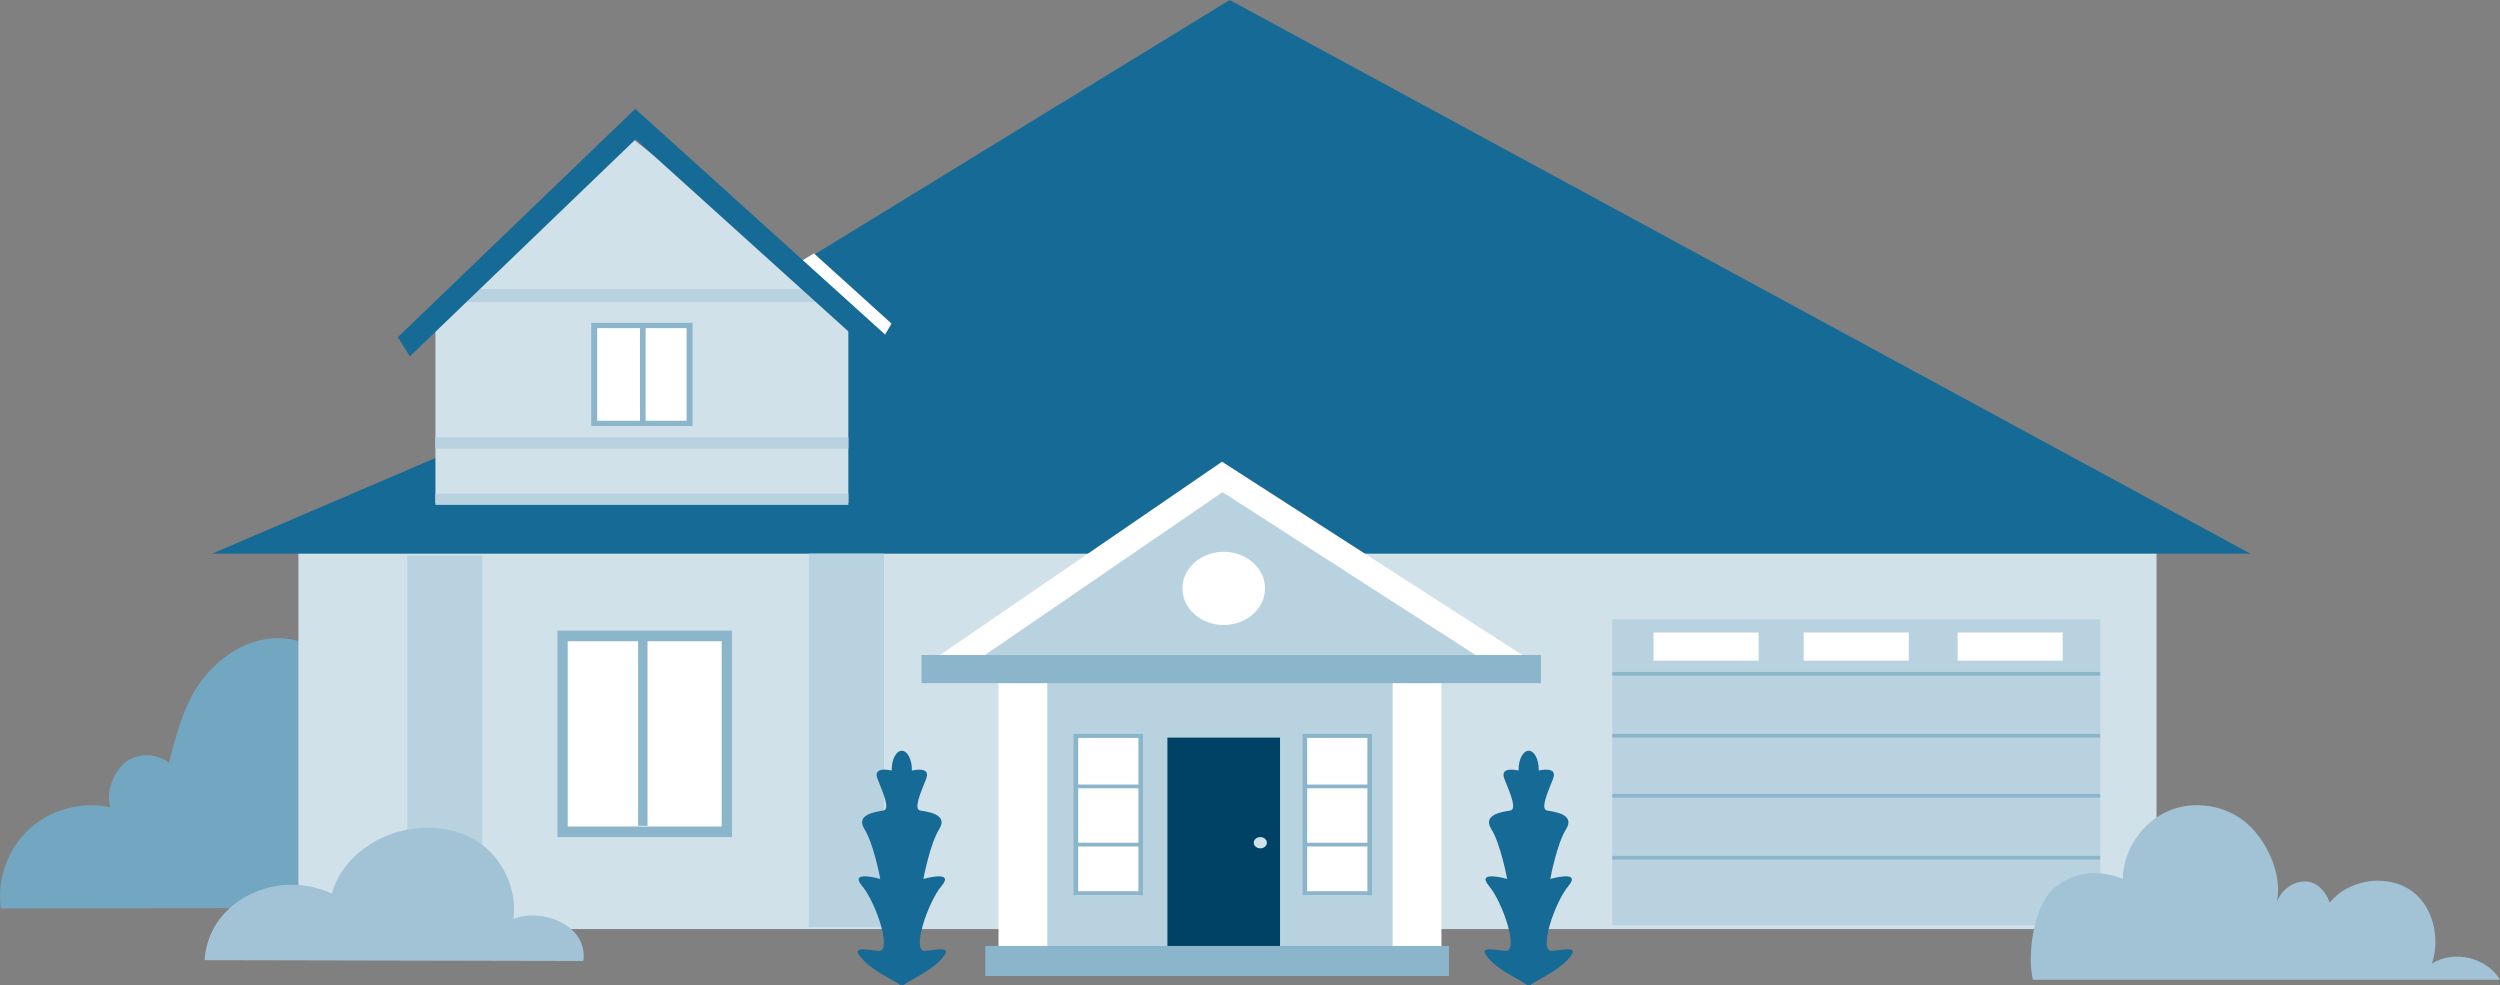 <?xml version="1.0" encoding="UTF-8"?>
<svg width="1332px" height="525px" viewBox="0 0 1332 525" version="1.1" xmlns="http://www.w3.org/2000/svg" xmlns:xlink="http://www.w3.org/1999/xlink">
    <rect x="0" y="0" width="1332" height="525" fill="#808080" stroke="none"/>
    <!-- Generator: Sketch 61.1 (89650) - https://sketch.com -->
    <title>Group 50 Copy</title>
    <desc>Created with Sketch.</desc>
    <defs>
        <polygon id="path-1" points="0 525 1332 525 1332 0 0 0"></polygon>
    </defs>
    <g id="Supported-Home-Landing" stroke="none" stroke-width="1" fill="none" fill-rule="evenodd">
        <g id="Home-1---Default---Desktop" transform="translate(-54, -1372)">
            <g id="Static-House" transform="translate(0, 1242)">
                <g id="Group-50-Copy" transform="translate(54, 130)">
                    <path d="M272.593,411.631 C267.698,389.808 256.047,373.929 239.085,359.324 C231.82,353.069 221.386,350.695 212.123,353.188 C202.862,355.682 193.47,365.962 190.34,375.015 C186.607,354.193 165.307,338.103 144.222,340.181 C129.304,341.652 115.988,351.057 107.035,363.063 C98.083,375.07 93.784,391.879 90.01,406.366 C83.638,401.296 73.856,401.07 67.256,405.839 C60.655,410.61 56.041,422.524 58.872,430.153 C43.688,426.75 26.952,431.237 15.516,441.776 C4.082,452.317 -1.733,468.616 0.455,484 L276.689,483.683 C277.3,461.327 277.486,433.453 272.593,411.631" id="Fill-1" fill="#73A6C0"></path>
                    <mask id="mask-2" fill="white">
                        <use xlink:href="#path-1"></use>
                    </mask>
                    <g id="Clip-4"></g>
                    <polygon id="Fill-3" fill="#D0E1EA" mask="url(#mask-2)" points="159 495 1149 495 1149 293 159 293"></polygon>
                    <polyline id="Fill-5" fill="#166A96" mask="url(#mask-2)" points="655.169 0 314.872 208.519 113 295 1199 295"></polyline>
                    <polygon id="Fill-6" fill="#D0E1EA" mask="url(#mask-2)" points="452 268 232 268 232 164.179 337.138 74 452 164.179"></polygon>
                    <polygon id="Fill-7" fill="#B9D2E0" mask="url(#mask-2)" points="232 269 452 269 452 263 232 263"></polygon>
                    <polygon id="Fill-8" fill="#B9D2E0" mask="url(#mask-2)" points="232 239 452 239 452 233 232 233"></polygon>
                    <polygon id="Fill-9" fill="#B9D2E0" mask="url(#mask-2)" points="240 161 444 161 444 154 240 154"></polygon>
                    <polygon id="Fill-10" fill="#FFFFFF" mask="url(#mask-2)" points="317 225 368 225 368 173 317 173"></polygon>
                    <path d="M318.182,224.18 L365.819,224.18 L365.819,174.82 L318.182,174.82 L318.182,224.18 Z M315,227 L369,227 L369,172 L315,172 L315,227 Z" id="Fill-11" fill="#8BB5CB" mask="url(#mask-2)"></path>
                    <polygon id="Fill-12" fill="#8BB5CB" mask="url(#mask-2)" points="341 225 344 225 344 173 341 173"></polygon>
                    <polygon id="Fill-13" fill="#FFFFFF" mask="url(#mask-2)" points="299 443 387 443 387 338 299 338"></polygon>
                    <path d="M302.48,440.36 L384.52,440.36 L384.52,341.641 L302.48,341.641 L302.48,440.36 Z M297,446 L390,446 L390,336 L297,336 L297,446 Z" id="Fill-14" fill="#8BB5CB" mask="url(#mask-2)"></path>
                    <polygon id="Fill-15" fill="#8BB5CB" mask="url(#mask-2)" points="340 440 345 440 345 338 340 338"></polygon>
                    <polygon id="Fill-16" fill="#B9D2E0" mask="url(#mask-2)" points="431 494 471 494 471 295 431 295"></polygon>
                    <polygon id="Fill-17" fill="#B9D2E0" mask="url(#mask-2)" points="217 494 257 494 257 296 217 296"></polygon>
                    <polygon id="Fill-18" fill="#B9D2E0" mask="url(#mask-2)" points="859 493 1119 493 1119 330 859 330"></polygon>
                    <polygon id="Fill-19" fill="#8BB5CB" mask="url(#mask-2)" points="859 360 1119 360 1119 358 859 358"></polygon>
                    <polygon id="Fill-20" fill="#8BB5CB" mask="url(#mask-2)" points="859 393 1119 393 1119 391 859 391"></polygon>
                    <polygon id="Fill-21" fill="#8BB5CB" mask="url(#mask-2)" points="859 425 1119 425 1119 423 859 423"></polygon>
                    <polygon id="Fill-22" fill="#8BB5CB" mask="url(#mask-2)" points="859 458 1119 458 1119 456 859 456"></polygon>
                    <polygon id="Fill-23" fill="#FFFFFF" mask="url(#mask-2)" points="881 352 937 352 937 337 881 337"></polygon>
                    <polygon id="Fill-24" fill="#FFFFFF" mask="url(#mask-2)" points="961 352 1017 352 1017 337 961 337"></polygon>
                    <polygon id="Fill-25" fill="#FFFFFF" mask="url(#mask-2)" points="1043 352 1099 352 1099 337 1043 337"></polygon>
                    <polygon id="Fill-26" fill="#FFFFFF" mask="url(#mask-2)" points="469.985 181 475 172.411 433.642 135 425 140.307"></polygon>
                    <polygon id="Fill-27" fill="#166A96" mask="url(#mask-2)" points="466.865 190 338.66 74.208 218.386 189.882 212 179.628 338.463 58 473 179.51"></polygon>
                    <polygon id="Fill-28" fill="#B9D2E0" mask="url(#mask-2)" points="651.3 254 508 353.807 508 355 806 353.807"></polygon>
                    <polygon id="Fill-29" fill="#B9D2E0" mask="url(#mask-2)" points="545 512 759 512 759 357 545 357"></polygon>
                    <polygon id="Fill-30" fill="#FFFFFF" mask="url(#mask-2)" points="532 516 558 516 558 360 532 360"></polygon>
                    <polygon id="Fill-31" fill="#FFFFFF" mask="url(#mask-2)" points="742 516 768 516 768 360 742 360"></polygon>
                    <polygon id="Fill-32" fill="#FFFFFF" mask="url(#mask-2)" points="806.392 362 651.372 262.21 505.962 361.882 497 351.627 651.095 246 815 351.509"></polygon>
                    <polygon id="Fill-33" fill="#004266" mask="url(#mask-2)" points="622 516 682 516 682 393 622 393"></polygon>
                    <polygon id="Fill-34" fill="#FFFFFF" mask="url(#mask-2)" points="695 477 729 477 729 393 695 393"></polygon>
                    <polygon id="Fill-35" fill="#FFFFFF" mask="url(#mask-2)" points="573 477 607 477 607 393 573 393"></polygon>
                    <path d="M696.45,474.849 L728.55,474.849 L728.55,393.151 L696.45,393.151 L696.45,474.849 Z M694,477 L731,477 L731,391 L694,391 L694,477 Z" id="Fill-36" fill="#8BB5CB" mask="url(#mask-2)"></path>
                    <path d="M574.45,474.849 L606.55,474.849 L606.55,393.151 L574.45,393.151 L574.45,474.849 Z M572,477 L609,477 L609,391 L572,391 L572,477 Z" id="Fill-37" fill="#8BB5CB" mask="url(#mask-2)"></path>
                    <path d="M674,313.5 C674,324.269 664.15,333 652,333 C639.85,333 630,324.269 630,313.5 C630,302.731 639.85,294 652,294 C664.15,294 674,302.731 674,313.5" id="Fill-38" fill="#FFFFFF" mask="url(#mask-2)"></path>
                    <polygon id="Fill-39" fill="#8BB5CB" mask="url(#mask-2)" points="491 364 821 364 821 349 491 349"></polygon>
                    <polygon id="Fill-40" fill="#8BB5CB" mask="url(#mask-2)" points="525 520 772 520 772 504 525 504"></polygon>
                    <polygon id="Fill-41" fill="#8BB5CB" mask="url(#mask-2)" points="573 420 607 420 607 418 573 418"></polygon>
                    <polygon id="Fill-42" fill="#8BB5CB" mask="url(#mask-2)" points="573 451 607 451 607 449 573 449"></polygon>
                    <polygon id="Fill-43" fill="#8BB5CB" mask="url(#mask-2)" points="695 420 729 420 729 418 695 418"></polygon>
                    <polygon id="Fill-44" fill="#8BB5CB" mask="url(#mask-2)" points="695 451 729 451 729 449 695 449"></polygon>
                    <path d="M675,449 C675,450.656 673.432,452 671.5,452 C669.567,452 668,450.656 668,449 C668,447.344 669.567,446 671.5,446 C673.432,446 675,447.344 675,449" id="Fill-45" fill="#D0E1EA" mask="url(#mask-2)"></path>
                    <path d="M1094.132,473.452 C1104.64,464.278 1118.072,463.135 1131.025,468.242 C1131.332,452.956 1141.121,438.269 1155.061,432.18 C1168.999,426.092 1186.348,428.926 1197.656,439.141 C1208.964,449.352 1217.011,468.492 1212.494,483.089 C1213.645,476.129 1219.834,470.341 1226.816,469.69 C1233.797,469.04 1238.852,474.258 1241.255,480.886 C1250.967,469.132 1269.301,465.707 1282.56,473.173 C1295.817,480.636 1300.595,498.943 1295.72,513.421 C1307.406,505.958 1324.842,510.083 1332,522 L1083.112,522 C1079.914,508.377 1083.622,482.625 1094.132,473.452" id="Fill-46" fill="#A2C3D5" mask="url(#mask-2)"></path>
                    <path d="M302.593,493.665 C294.501,487.751 282.239,486.058 273.51,489.652 C275.86,473.933 267.543,456.668 254.332,448.288 C242.484,440.772 227.432,439.357 213.84,442.725 C196.986,446.899 181.418,459.202 176.794,476.082 C165.62,470.88 152.547,469.976 140.774,473.587 C123.14,478.995 110.239,492.786 109,511.567 L310.804,512 C311.902,504.053 308.274,497.817 302.593,493.665" id="Fill-47" fill="#A2C3D5" mask="url(#mask-2)"></path>
                    <path d="M500.427,512.173 C508.989,503.525 500.427,505.994 492.897,506.614 C485.366,507.231 494.384,480.666 501.677,472.017 C508.969,463.369 491.987,468.311 491.987,468.311 C491.987,468.311 495.392,449.778 500.427,441.747 C505.464,433.715 493.88,432.481 490.355,431.861 C486.829,431.245 489.852,423.831 493.377,415.182 C495.75,409.358 489.909,409.699 485.835,410.54 C485.839,410.383 485.849,410.229 485.849,410.07 C485.849,404.508 483.442,400 480.473,400 C477.506,400 475.099,404.508 475.099,410.07 C475.099,410.226 475.107,410.376 475.112,410.528 C471.041,409.696 465.259,409.385 467.623,415.182 C471.149,423.831 474.17,431.245 470.645,431.861 C467.12,432.481 455.536,433.715 460.573,441.747 C465.608,449.778 469.013,468.311 469.013,468.311 C469.013,468.311 452.031,463.369 459.323,472.017 C466.616,480.666 475.634,507.231 468.103,506.614 C460.573,505.994 452.011,503.525 460.573,512.173 C466.494,518.154 476.737,522.36 479.836,525 L481.164,525 C484.263,522.36 494.506,518.154 500.427,512.173" id="Fill-48" fill="#166A96" mask="url(#mask-2)"></path>
                    <path d="M834.427,512.173 C842.989,503.525 834.427,505.994 826.897,506.614 C819.366,507.231 828.385,480.666 835.677,472.017 C842.969,463.369 825.987,468.311 825.987,468.311 C825.987,468.311 829.39,449.778 834.427,441.747 C839.464,433.715 827.88,432.481 824.355,431.861 C820.829,431.245 823.851,423.831 827.377,415.182 C829.749,409.358 823.908,409.699 819.835,410.54 C819.84,410.383 819.849,410.229 819.849,410.07 C819.849,404.508 817.442,400 814.474,400 C811.506,400 809.099,404.508 809.099,410.07 C809.099,410.226 809.108,410.376 809.112,410.528 C805.041,409.696 799.26,409.385 801.623,415.182 C805.15,423.831 808.17,431.245 804.645,431.861 C801.12,432.481 789.537,433.715 794.573,441.747 C799.609,449.778 803.013,468.311 803.013,468.311 C803.013,468.311 786.03,463.369 793.324,472.017 C800.616,480.666 809.635,507.231 802.104,506.614 C794.573,505.994 786.01,503.525 794.573,512.173 C800.493,518.154 810.737,522.36 813.836,525 L815.164,525 C818.263,522.36 828.506,518.154 834.427,512.173" id="Fill-49" fill="#166A96" mask="url(#mask-2)"></path>
                </g>
            </g>
        </g>
    </g>
</svg>